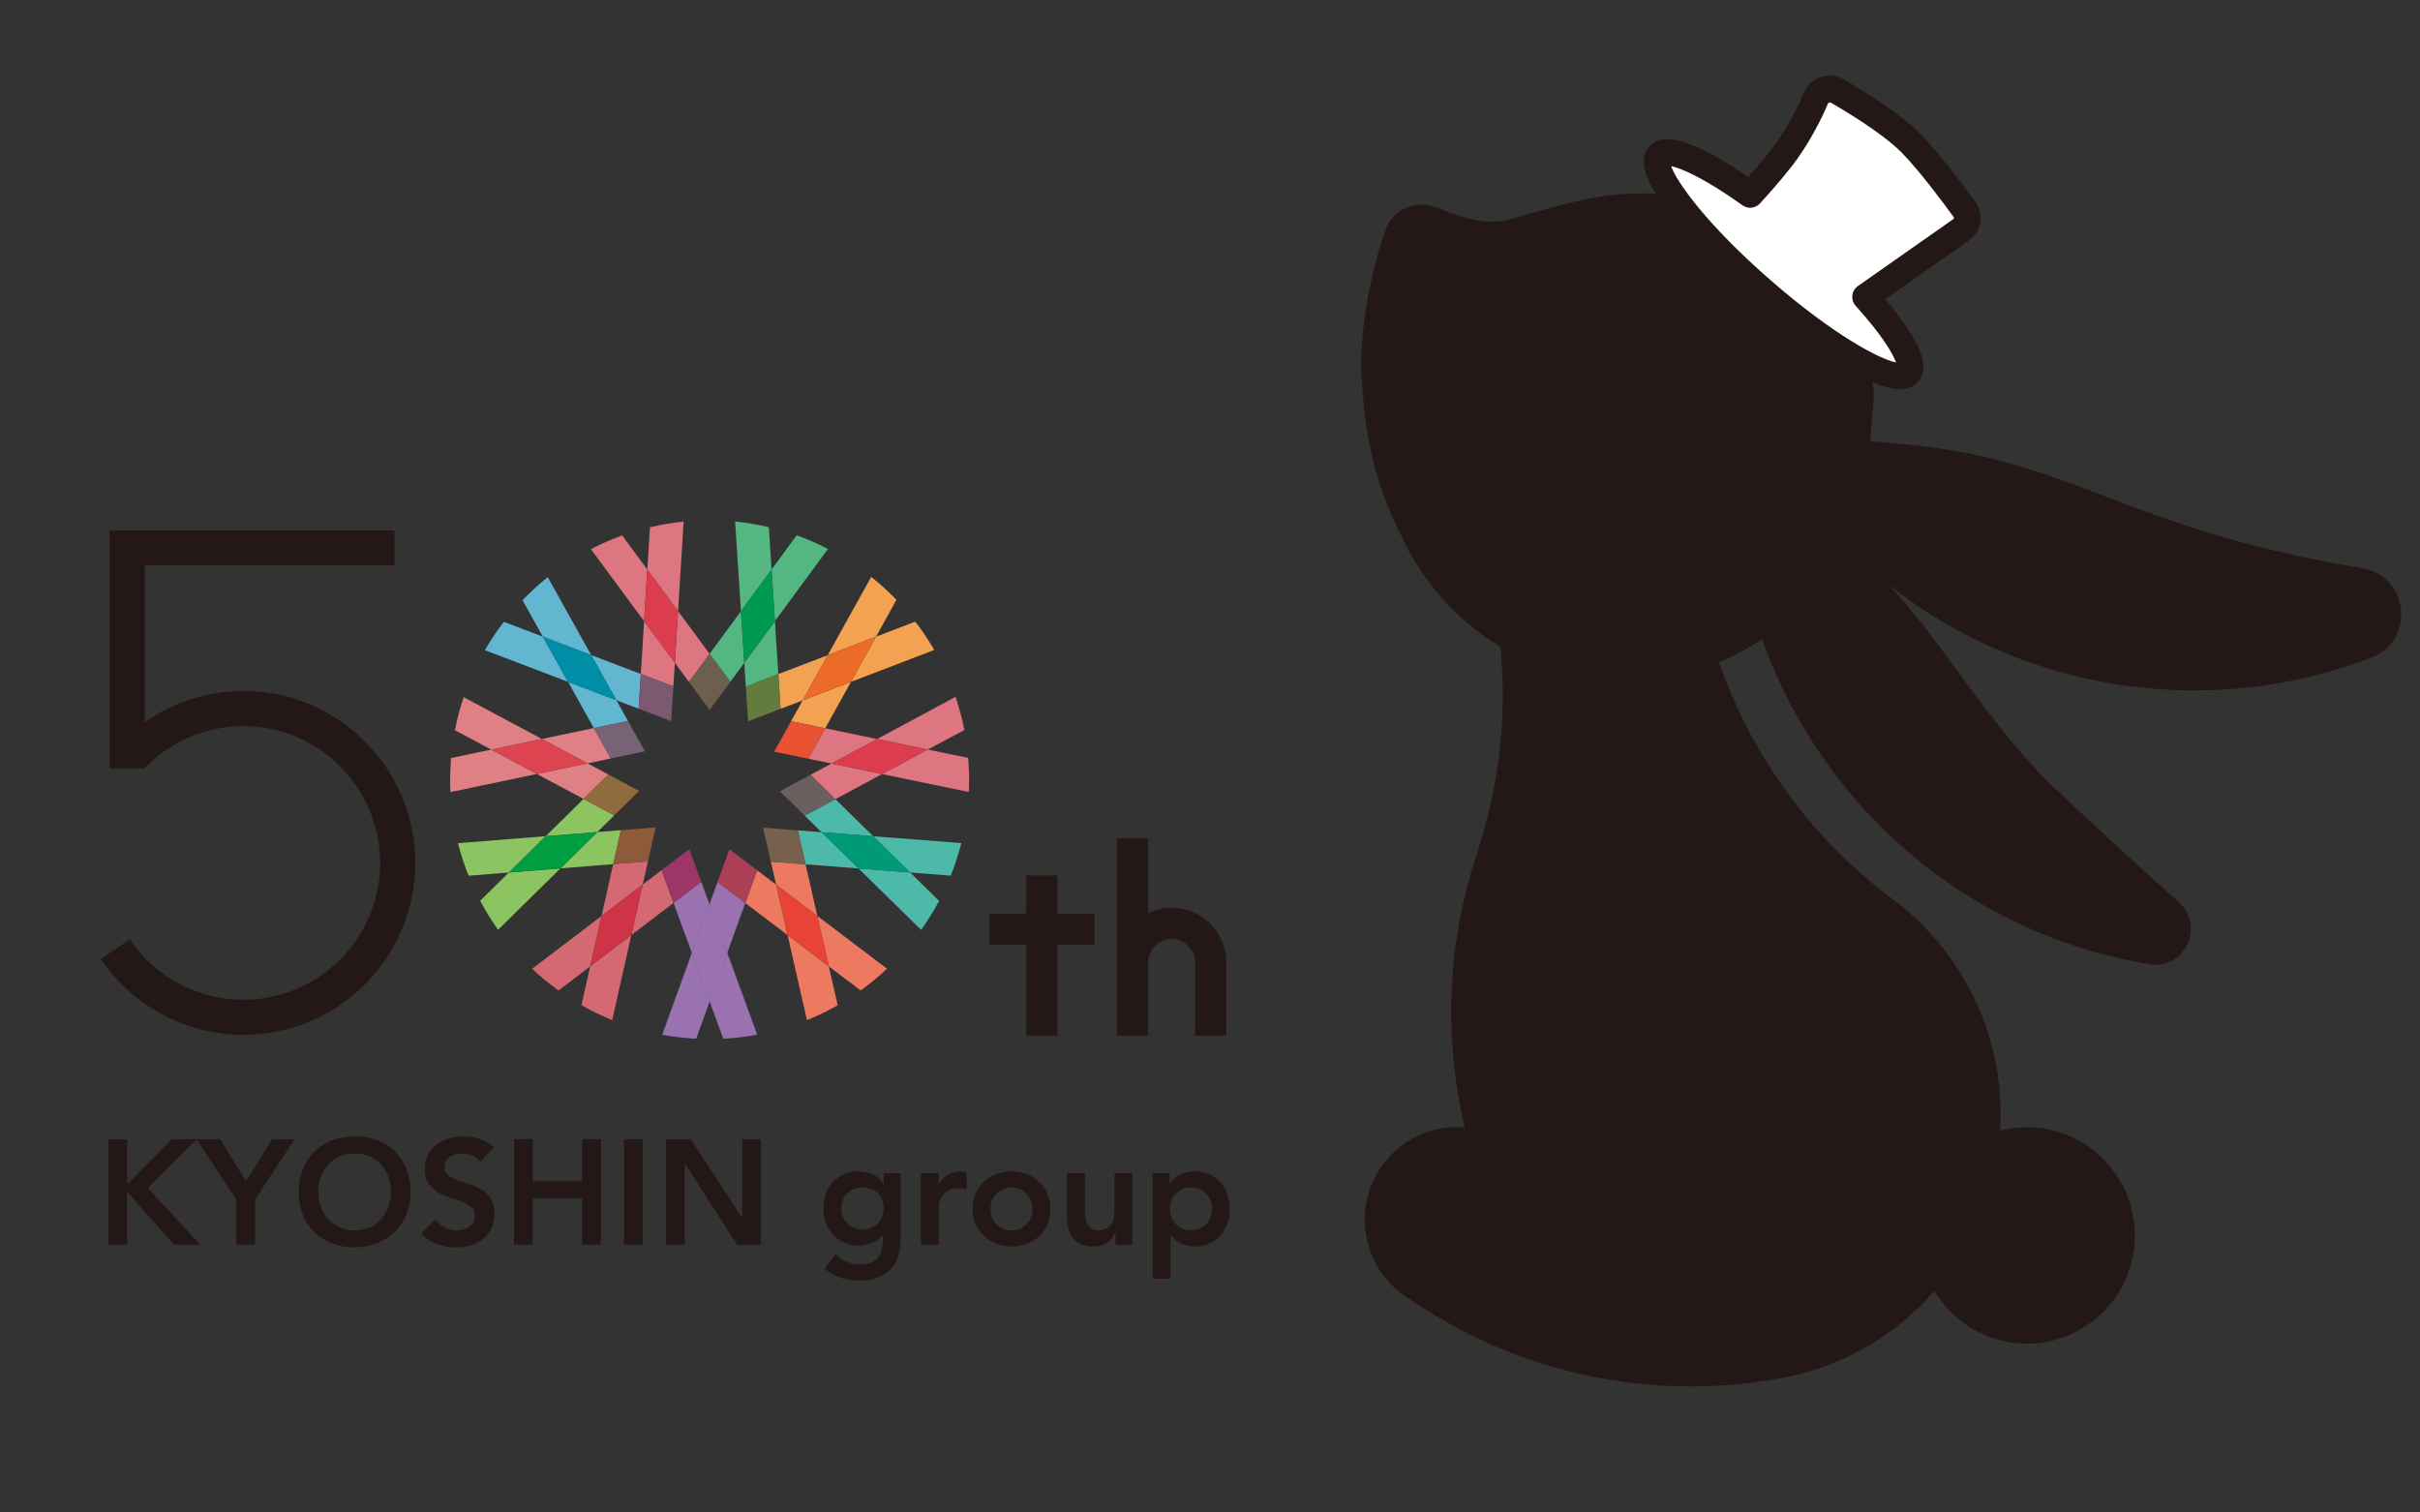 <?xml version="1.0" encoding="UTF-8"?>
<svg xmlns="http://www.w3.org/2000/svg" version="1.1" xmlns:xlink="http://www.w3.org/1999/xlink" viewBox="0 0 96 60">
  <rect x="0" y="0" width="96" height="60" fill="#333333" stroke="none"/>
  <defs>
    <linearGradient id="_名称未設定グラデーション_24" data-name="名称未設定グラデーション 24" x1="-267.643" y1="360.049" x2="-267.474" y2="360.218" gradientTransform="translate(-249.474 383.392) rotate(-180)" gradientUnits="userSpaceOnUse">
      <stop offset="0" stop-color="#ed7961"/>
      <stop offset="1" stop-color="#dd7680"/>
    </linearGradient>
    <linearGradient id="_名称未設定グラデーション_24-2" data-name="名称未設定グラデーション 24" x1="-283.62" y1="344.102" x2="-283.619" y2="344.103" xlink:href="#_名称未設定グラデーション_24"/>
  </defs>
  <!-- Generator: Adobe Illustrator 28.7.1, SVG Export Plug-In . SVG Version: 1.2.0 Build 142)  -->
  <g isolation="isolate">
    <g id="_レイヤー_1" data-name="レイヤー_1">
      <g>
        <g>
          <path d="M38.412,30.121c-.001-.019-.003-.038-.004-.056l-.158-.032-1.447-.298-1.809.972,3.286.679.154.032c0-.006 0-.012 0-.018.007-.155.012-.311.012-.468,0-.273-.014-.543-.035-.81Z" fill="#dd7680"/>
          <polygon points="27.819 34.98 26.72 35.817 27.446 37.799 28.144 35.869 27.819 34.98" fill="#9a72af"/>
          <polygon points="28.144 35.869 28.85 37.797 29.565 35.823 28.463 34.988 28.144 35.869" fill="#9a72af"/>
          <polygon points="27.446 37.799 28.152 39.727 28.85 37.797 28.144 35.869 27.446 37.799" fill="#9a72af"/>
          <polygon points="27.446 37.799 28.152 39.727 28.85 37.797 28.144 35.869 27.446 37.799" fill="#9a72af" mix-blend-mode="multiply"/>
          <polygon points="34.082 39.247 34.013 39.195 34.082 39.247 34.082 39.247" fill="url(#_名称未設定グラデーション_24)"/>
          <polygon points="34.142 39.293 34.15 39.287 34.141 39.293 34.142 39.293" fill="url(#_名称未設定グラデーション_24-2)" mix-blend-mode="multiply"/>
          <path d="M35.132,38.388h0l-.067-.051-.124-.094 0-0-2.518-1.909.456,2.001,1.134.86.069.052.06.045h0l.002.002.005-.007c0-0.0.001-.001.001-.001.353-.254.687-.531,1.005-.826.011-.01.022-.021.033-.031l-.055-.042Z" fill="#ed7961" mix-blend-mode="multiply"/>
          <polygon points="30.035 34.524 29.565 35.823 31.243 37.095 30.787 35.094 30.035 34.524" fill="#ed7961"/>
          <polygon points="29.439 34.072 28.934 33.688 28.711 34.305 28.463 34.988 29.565 35.823 30.035 34.524 29.439 34.072" fill="#ab3f56" mix-blend-mode="multiply"/>
          <polygon points="30.787 35.094 32.423 36.334 31.957 34.288 30.579 34.18 30.787 35.094" fill="#ed7961"/>
          <path d="M33.194,39.72l-.315-1.385-1.636-1.24.734,3.221.035.153c.012-.005.024-.009.036-.014.389-.16.765-.342,1.129-.546.018-.01.035-.02.053-.031l-.036-.158Z" fill="#ed7961"/>
          <polygon points="31.243 37.095 32.879 38.336 32.423 36.334 30.787 35.094 31.243 37.095" fill="#e84436" mix-blend-mode="multiply"/>
          <polygon points="31.65 32.941 31.957 34.288 34.057 34.451 32.591 33.014 31.65 32.941" fill="#4dbaa9"/>
          <path d="M37.979,33.433l-3.341-.26,1.466,1.438,1.449.113.162.013c.009-.022.018-.044.026-.067.153-.391.285-.792.389-1.204.002-.007.003-.013.005-.02l-.156-.012Z" fill="#4dbaa9"/>
          <polygon points="30.904 32.882 30.271 32.833 30.417 33.471 30.579 34.18 31.957 34.288 31.65 32.941 30.904 32.882" fill="#77614d"/>
          <path d="M37.136,35.623l-1.032-1.012-2.047-.159,2.372,2.326.112.11c.015-.021.029-.041.044-.062.234-.333.45-.68.643-1.04.009-.016.016-.032.025-.048l-.116-.114Z" fill="#4dbaa9"/>
          <polygon points="32.591 33.014 34.638 33.173 33.139 31.703 31.922 32.358 32.591 33.014" fill="#4dbaa9"/>
          <polygon points="34.057 34.451 36.104 34.611 34.638 33.173 32.591 33.014 34.057 34.451" fill="#009b76"/>
          <path d="M38.249,28.923c-.083-.416-.192-.823-.324-1.22-.007-.02-.013-.04-.02-.059l-.138.074-2.974,1.599,2.01.417,1.309-.696.144-.076c-.003-.013-.004-.026-.007-.039Z" fill="#dd7680"/>
          <polygon points="32.153 30.736 33.139 31.703 34.994 30.707 32.984 30.289 32.153 30.736" fill="#dd7680"/>
          <polygon points="31.493 31.09 30.934 31.39 31.403 31.848 31.922 32.358 33.139 31.703 32.153 30.736 31.493 31.09" fill="#6b5f5f"/>
          <polygon points="32.984 30.289 34.792 29.317 32.736 28.89 32.066 30.099 32.984 30.289" fill="#dd7680"/>
          <polygon points="32.984 30.289 34.994 30.707 36.803 29.735 34.792 29.317 32.984 30.289" fill="#dc3d4e" mix-blend-mode="multiply"/>
          <path d="M35.472,23.704c-.259-.262-.531-.509-.816-.742-.032-.026-.065-.05-.097-.076l-.076.137-1.647,2.967,1.917-.735.729-1.315.079-.142c-.03-.031-.06-.064-.09-.095Z" fill="#f3a251"/>
          <polygon points="31.383 28.609 32.736 28.89 33.758 27.05 31.841 27.785 31.383 28.609" fill="#f3a251"/>
          <polygon points="31.02 29.264 30.713 29.818 31.354 29.951 32.066 30.099 32.736 28.89 31.383 28.609 31.02 29.264" fill="#e95133"/>
          <path d="M37.005,25.687c-.193-.325-.403-.639-.63-.939-.022-.03-.046-.058-.069-.088l-.151.058-1.401.537-.996,1.795,3.156-1.21.146-.056c-.019-.032-.037-.065-.056-.097Z" fill="#f3a251"/>
          <polygon points="31.841 27.785 32.837 25.99 30.876 26.741 30.966 28.12 31.841 27.785" fill="#f3a251"/>
          <polygon points="33.758 27.05 34.754 25.255 32.837 25.99 31.841 27.785 33.758 27.05" fill="#ec6b28"/>
          <polygon points="29.586 27.236 30.876 26.741 30.74 24.641 29.525 26.295 29.586 27.236" fill="#54b782"/>
          <polygon points="29.634 27.983 29.675 28.614 30.286 28.38 30.966 28.12 30.876 26.741 29.586 27.236 29.634 27.983" fill="#637c3d"/>
          <polygon points="29.525 26.295 29.392 24.247 28.149 25.938 28.97 27.05 29.525 26.295" fill="#54b782"/>
          <path d="M30.509,21.074l-.01-.161c-.033-.008-.066-.016-.099-.023-.392-.088-.791-.156-1.199-.197-.013-.001-.026-.002-.039-.003l.01.156.22,3.401,1.216-1.654-.098-1.518Z" fill="#54b782"/>
          <path d="M32.75,21.728c-.349-.175-.707-.332-1.077-.467-.023-.008-.047-.015-.07-.024l-.096.131-.9,1.225.133,2.048,2.012-2.738.093-.126c-.032-.016-.063-.033-.095-.049Z" fill="#54b782"/>
          <polygon points="30.74 24.641 30.608 22.592 29.392 24.247 29.525 26.295 30.74 24.641" fill="#009951" mix-blend-mode="multiply"/>
          <path d="M24.779,21.373l-.097-.131c-.022.008-.045.015-.068.023-.362.133-.714.288-1.056.459-.039.02-.078.04-.117.06l.093.126,2.016,2.731.128-2.049-.9-1.22Z" fill="#dd7680"/>
          <polygon points="27.331 27.052 28.149 25.938 26.899 24.244 26.771 26.293 27.331 27.052" fill="#dd7680"/>
          <polygon points="27.775 27.654 28.151 28.163 28.539 27.636 28.97 27.05 28.149 25.938 27.331 27.052 27.775 27.654" fill="#6c5f4d"/>
          <path d="M27.101,20.693c-.413.042-.818.111-1.216.201-.034.008-.067.015-.101.023l-.01.161-.095,1.514,1.219,1.652.212-3.397.01-.156c-.007.001-.013.001-.02.002Z" fill="#dd7680"/>
          <polygon points="26.771 26.293 25.551 24.641 25.421 26.736 26.712 27.228 26.771 26.293" fill="#dd7680"/>
          <polygon points="26.899 24.244 25.68 22.593 25.551 24.641 26.771 26.293 26.899 24.244" fill="#dc3d4e"/>
          <polygon points="25.334 28.115 25.421 26.736 23.453 25.987 24.453 27.779 25.334 28.115" fill="#63b6d0"/>
          <path d="M21.534,25.256l-1.392-.53-.152-.058c-.023.03-.047.059-.07.089-.225.299-.433.611-.625.934-.02.034-.039.068-.059.102l.147.056,3.151,1.2-1-1.793Z" fill="#63b6d0"/>
          <polygon points="26.034 28.382 26.626 28.607 26.667 27.954 26.712 27.228 25.421 26.736 25.334 28.115 26.034 28.382" fill="#7a5971"/>
          <polygon points="24.453 27.779 22.534 27.049 23.556 28.882 24.909 28.598 24.453 27.779" fill="#63b6d0"/>
          <path d="M21.805,23.034l-.076-.137c-.045.036-.092.071-.136.108-.267.221-.521.456-.765.702-.034.034-.066.07-.1.104l.079.142.727,1.303,1.919.731-1.648-2.953Z" fill="#63b6d0"/>
          <polygon points="23.453 25.987 21.534 25.256 22.534 27.049 24.453 27.779 23.453 25.987" fill="#008da6"/>
          <polygon points="24.23 30.088 23.556 28.882 21.496 29.314 23.306 30.282 24.23 30.088" fill="#de8084"/>
          <path d="M19.486,29.736l-1.434.301-.158.033c-.002.021-.003.042-.005.062-.02.264-.034.529-.034.798,0,.158.005.314.012.471 0.0.007 0.0.015.001.022l.154-.032,3.275-.688-1.811-.968Z" fill="#de8084"/>
          <polygon points="24.962 29.935 25.582 29.805 25.263 29.233 24.909 28.598 23.556 28.882 24.23 30.088 24.962 29.935" fill="#776375"/>
          <path d="M18.532,27.73l-.138-.074c-.009.026-.018.053-.027.079-.127.386-.232.782-.312,1.187-.003.015-.005.03-.008.045l.144.077,1.296.693,2.01-.422-2.964-1.584Z" fill="#de8084"/>
          <polygon points="23.306 30.282 21.297 30.704 23.148 31.694 24.133 30.724 23.306 30.282" fill="#de8084"/>
          <polygon points="21.496 29.314 19.486 29.736 21.297 30.704 23.306 30.282 21.496 29.314" fill="#dc4550"/>
          <polygon points="24.367 32.346 23.148 31.694 21.648 33.172 23.695 33.008 24.367 32.346" fill="#8bc461"/>
          <path d="M20.186,34.612l-1.022,1.007-.116.114c.009.018.018.036.027.053.19.354.402.695.631,1.023.018.025.036.05.053.075l.112-.11,2.361-2.326-2.047.164Z" fill="#8bc461"/>
          <polygon points="24.9 31.82 25.351 31.376 24.774 31.067 24.133 30.724 23.148 31.694 24.367 32.346 24.9 31.82" fill="#8e6c3d"/>
          <polygon points="23.695 33.008 22.233 34.448 24.326 34.281 24.629 32.933 23.695 33.008" fill="#8bc461"/>
          <path d="M18.325,33.438l-.156.013c.002.008.003.015.005.023.104.409.235.807.387,1.194.009.024.019.048.029.072l.161-.013,1.435-.115,1.463-1.441-3.324.266Z" fill="#8bc461"/>
          <polygon points="21.648 33.172 20.186 34.612 22.233 34.448 23.695 33.008 21.648 33.172" fill="#009d41"/>
          <path d="M23.412,38.337l-.311,1.379-.036.158c.019.011.038.022.057.033.362.204.738.386,1.126.546.012.005.025.01.037.015l.034-.153.726-3.221-1.633,1.244Z" fill="#d46974"/>
          <polygon points="25.704 34.17 24.326 34.281 23.863 36.334 25.496 35.09 25.704 34.17" fill="#d46974"/>
          <polygon points="25.868 33.44 26.008 32.822 25.355 32.875 24.629 32.933 24.326 34.281 25.704 34.17 25.868 33.44" fill="#8d5b39" mix-blend-mode="multiply"/>
          <path d="M21.235,38.335l-.125.095c.025.023.049.047.074.07.287.264.59.512.906.743.023.017.046.032.068.049l.129-.098,1.125-.857.451-2.002-2.628,2.001Z" fill="#d46974"/>
          <polygon points="25.496 35.09 25.045 37.093 26.72 35.817 26.245 34.52 25.496 35.09" fill="#d46974"/>
          <polygon points="27.567 34.291 27.344 33.683 26.812 34.088 26.245 34.52 26.72 35.817 27.819 34.98 27.567 34.291" fill="#9a3766"/>
          <polygon points="23.863 36.334 23.412 38.337 25.045 37.093 25.496 35.09 23.863 36.334" fill="#ce3446"/>
          <polygon points="27.616 41.207 27.67 41.056 27.616 41.207 27.616 41.207" fill="none"/>
          <path d="M28.694,41.208l.024-.003c-.008 0-.016.001-.024.002l0.0.001Z" fill="#9a72af" mix-blend-mode="multiply"/>
          <path d="M28.85,37.797l-.699,1.93.487,1.329.055.151 0.0 0c.008-0.0.016-.001.024-.002.441-.025.875-.077,1.299-.155.008-.001.015-.003.023-.004l-.054-.148-1.136-3.102Z" fill="#9a72af" mix-blend-mode="multiply"/>
          <path d="M27.446,37.799l-1.123,3.101-.054.148c.008.002.016.003.025.004.364.067.735.113,1.111.14.07.005.14.011.211.015l0-0.0.055-.151.481-1.329-.706-1.928Z" fill="#9a72af" mix-blend-mode="multiply"/>
        </g>
        <g>
          <g>
            <polygon points="4.298 45.191 5.043 45.191 5.043 46.965 5.078 46.965 6.811 45.191 7.816 45.191 5.859 47.125 7.946 49.377 6.899 49.377 5.084 47.32 5.043 47.32 5.043 49.377 4.298 49.377 4.298 45.191" fill="#231815"/>
            <polygon points="9.371 47.586 7.798 45.191 8.732 45.191 9.761 46.858 10.801 45.191 11.688 45.191 10.116 47.586 10.116 49.377 9.371 49.377 9.371 47.586" fill="#231815"/>
            <path d="M11.848,47.302c0-.335.055-.639.166-.914.11-.274.263-.507.458-.701.195-.193.428-.342.698-.446.27-.104.567-.157.89-.157.327-.004.627.044.899.145.272.101.506.247.703.44.197.193.351.426.461.698.11.272.166.575.166.911,0,.327-.055.625-.166.893-.11.268-.264.499-.461.692-.197.193-.432.344-.703.452-.272.108-.572.165-.899.168-.323,0-.62-.052-.89-.157-.27-.104-.502-.252-.698-.443-.195-.191-.348-.421-.458-.689-.11-.268-.166-.566-.166-.893M12.628,47.255c0,.225.034.432.103.621.069.189.167.353.293.491.126.138.277.246.452.325.175.079.372.118.588.118.217,0,.414-.039.591-.118.177-.079.329-.187.455-.325.126-.138.224-.301.293-.491.069-.189.103-.396.103-.621,0-.209-.035-.404-.103-.585-.069-.181-.167-.34-.293-.476-.126-.136-.278-.242-.455-.319-.177-.077-.374-.115-.591-.115-.217,0-.413.038-.588.115-.175.077-.326.183-.452.319-.126.136-.224.295-.293.476-.069.181-.103.376-.103.585" fill="#231815"/>
            <path d="M19.049,46.09c-.079-.114-.184-.198-.316-.251-.132-.053-.271-.08-.417-.08-.087,0-.171.01-.251.03-.081.02-.154.051-.219.095-.065.043-.117.099-.157.168s-.059.151-.059.245c0,.142.049.25.148.325.098.075.221.14.367.195.146.055.305.108.479.16.173.051.333.122.479.213.146.091.268.211.367.361.099.15.148.349.148.597,0,.225-.041.421-.124.588-.083.168-.194.306-.334.417-.14.11-.302.193-.488.248-.185.055-.38.083-.585.083-.26,0-.511-.043-.751-.13-.241-.087-.447-.232-.621-.437l.562-.544c.091.138.21.245.358.322.148.077.304.115.47.115.087,0,.173-.012.26-.036.087-.024.166-.059.236-.106.071-.047.128-.107.171-.18.043-.073.065-.157.065-.251,0-.154-.049-.272-.148-.355-.098-.083-.221-.153-.367-.21-.146-.057-.305-.111-.479-.163-.173-.051-.333-.121-.479-.21-.146-.089-.268-.207-.367-.355-.099-.148-.148-.346-.148-.594,0-.217.044-.404.133-.562.089-.158.205-.289.349-.393.144-.104.308-.182.494-.234.185-.051.374-.077.568-.077.221,0,.435.033.642.101.207.067.393.177.559.331l-.544.573Z" fill="#231815"/>
            <polygon points="20.391 45.191 21.136 45.191 21.136 46.859 23.093 46.859 23.093 45.191 23.838 45.191 23.838 49.377 23.093 49.377 23.093 47.532 21.136 47.532 21.136 49.377 20.391 49.377 20.391 45.191" fill="#231815"/>
            <rect x="24.755" y="45.191" width=".745" height="4.186" fill="#231815"/>
            <polygon points="26.416 45.191 27.403 45.191 29.431 48.301 29.443 48.301 29.443 45.191 30.188 45.191 30.188 49.377 29.242 49.377 27.173 46.167 27.161 46.167 27.161 49.377 26.416 49.377 26.416 45.191" fill="#231815"/>
            <path d="M35.728,46.539v2.584c0,.256-.032.488-.095.695-.063.207-.161.382-.293.526-.132.144-.299.255-.5.334s-.44.118-.715.118c-.264,0-.514-.034-.751-.101-.237-.067-.455-.189-.656-.367l.426-.579c.142.13.29.23.443.301.154.071.331.106.532.106.169,0,.312-.024.428-.071.116-.047.209-.112.278-.195.069-.083.118-.182.148-.299.03-.116.044-.245.044-.387v-.207h-.012c-.103.138-.239.242-.408.31-.169.069-.343.103-.52.103-.213,0-.406-.038-.579-.115-.173-.077-.322-.18-.446-.31-.124-.13-.22-.284-.287-.461-.067-.177-.1-.367-.1-.568,0-.209.031-.404.094-.585.063-.181.156-.339.278-.473.122-.134.269-.24.441-.316.171-.077.367-.115.588-.115.201,0,.388.039.562.118.173.079.311.205.414.378h.012v-.426h.674ZM34.214,47.107c-.126,0-.24.021-.343.062-.103.041-.19.099-.263.171-.073.073-.13.162-.172.266-.041.104-.062.22-.062.346,0,.114.021.221.062.319.041.099.099.186.174.26.075.075.163.134.266.177.102.043.213.065.331.065.13,0,.247-.022.352-.065.104-.043.193-.102.266-.174.073-.073.129-.161.168-.263.039-.102.059-.213.059-.331,0-.248-.075-.449-.225-.603-.15-.154-.355-.231-.615-.231" fill="#231815"/>
            <path d="M36.532,46.539h.71v.449h.012c.079-.166.191-.294.337-.384.146-.091.313-.136.502-.136.043,0,.086.004.127.012.041.008.084.018.127.03v.686c-.059-.016-.117-.029-.174-.039-.057-.01-.113-.015-.168-.015-.166,0-.299.03-.399.092-.101.061-.177.131-.231.21-.053.079-.089.158-.106.236-.018.079-.027.138-.027.177v1.52h-.71v-2.838Z" fill="#231815"/>
            <path d="M38.583,47.958c0-.225.04-.429.121-.612.081-.183.19-.34.328-.47.138-.13.301-.231.491-.301.189-.071.39-.106.603-.106s.414.035.603.106c.189.071.353.171.491.301.138.13.247.287.328.47.081.183.121.387.121.612,0,.225-.04.429-.121.612-.081.183-.19.34-.328.47s-.301.231-.491.301c-.189.071-.39.107-.603.107s-.414-.035-.603-.107c-.189-.071-.353-.171-.491-.301s-.247-.287-.328-.47c-.081-.183-.121-.387-.121-.612M39.293,47.958c0,.11.019.217.056.319.038.103.093.193.166.272.073.079.161.142.263.189.102.047.219.071.349.071.13,0,.246-.024.349-.071.103-.047.19-.11.263-.189.073-.079.128-.17.166-.272.038-.102.056-.209.056-.319,0-.11-.019-.217-.056-.319-.038-.103-.093-.193-.166-.272-.073-.079-.161-.142-.263-.189-.103-.047-.219-.071-.349-.071-.13,0-.246.024-.349.071-.103.047-.19.11-.263.189-.073.079-.128.17-.166.272-.038.103-.056.209-.056.319" fill="#231815"/>
            <path d="M44.921,49.377h-.674v-.455h-.012c-.067.142-.17.265-.308.37-.138.104-.325.157-.562.157-.189,0-.35-.03-.482-.092-.132-.061-.24-.144-.322-.248-.083-.104-.142-.224-.177-.358-.035-.134-.053-.274-.053-.42v-1.791h.71v1.437c0,.079.004.167.012.263.008.097.029.187.062.272.033.085.085.156.154.213.069.057.166.086.293.086.118,0,.218-.02.299-.059.081-.039.148-.093.201-.16.053-.067.092-.144.115-.231.024-.087.035-.177.035-.272v-1.549h.71v2.838Z" fill="#231815"/>
            <path d="M45.725,46.539h.674v.426h.012c.103-.173.24-.299.414-.378.173-.079.361-.118.562-.118.217,0,.412.038.585.115.173.077.321.182.443.316.122.134.215.292.278.473.063.181.095.376.095.585,0,.209-.034.404-.101.585-.067.181-.161.339-.281.473-.12.134-.265.239-.435.316-.17.077-.355.115-.556.115-.134,0-.252-.014-.355-.041-.103-.028-.193-.063-.272-.106-.079-.043-.146-.09-.201-.139-.055-.049-.1-.098-.136-.145h-.018v1.709h-.71v-4.186ZM48.079,47.958c0-.11-.019-.217-.056-.319-.038-.103-.093-.193-.166-.272-.073-.079-.161-.142-.263-.189-.103-.047-.219-.071-.349-.071-.13,0-.246.024-.349.071-.103.047-.19.11-.263.189-.073.079-.128.17-.166.272-.038.103-.056.209-.056.319,0,.11.019.217.056.319.037.103.093.193.166.272.073.079.161.142.263.189.102.047.219.071.349.071.13,0,.246-.024.349-.071.102-.047.19-.11.263-.189.073-.079.128-.17.166-.272.037-.102.056-.209.056-.319" fill="#231815"/>
          </g>
          <g>
            <rect x="39.246" y="36.242" width="4.172" height="1.239" fill="#231815"/>
            <rect x="40.712" y="34.73" width="1.239" height="6.353" fill="#231815"/>
            <rect x="44.308" y="33.263" width="1.239" height="7.82" fill="#231815"/>
            <path d="M48.65,41.083h-1.239v-2.902c0-.514-.418-.932-.932-.932-.514,0-.932.418-.932.932h-1.239c0-1.197.974-2.171,2.171-2.171,1.197,0,2.171.974,2.171,2.171v2.902Z" fill="#231815"/>
          </g>
          <g>
            <rect x="4.352" y="21.041" width="11.297" height="1.394" fill="#231815"/>
            <path d="M4.352,29.951l.177-.204c.361-.412.767-.782,1.216-1.098v-.002c.393-.275.812-.507,1.252-.693.037-.016.074-.032.112-.047.048-.019.096-.038.145-.056.06-.022.119-.044.179-.065.036-.013.072-.025.108-.037.099-.033.199-.063.3-.091.017-.005.035-.009.052-.014.091-.024.182-.047.273-.067.025-.006.05-.011.075-.016.101-.022.203-.041.305-.058.007-.001.013-.002.019-.003.11-.018.221-.032.332-.045.025-.003.05-.005.075-.007.086-.009.172-.016.259-.021.031-.002.062-.004.093-.006.106-.005.212-.008.319-.009.004,0,.007-0.0.011-0,3.643,0,6.629,2.871,6.812,6.47.006.116.009.233.009.351,0,.118-.003.234-.009.35-.183,3.599-3.168,6.47-6.812,6.47-.005,0-.01-0-.014-0-.126-0-.252-.004-.377-.012-.041-.002-.081-.006-.121-.009-.091-.007-.182-.015-.272-.025-.044-.005-.087-.011-.13-.017-.089-.012-.177-.026-.266-.041-.04-.007-.081-.014-.121-.022-.099-.019-.197-.041-.295-.065-.027-.007-.055-.012-.082-.019-.123-.031-.244-.066-.364-.103-.037-.012-.073-.025-.11-.037-.08-.027-.16-.054-.24-.084-.056-.021-.11-.043-.166-.065-.056-.023-.113-.046-.168-.071-.064-.028-.129-.057-.192-.087-.038-.018-.076-.037-.114-.056-1.042-.517-1.952-1.298-2.624-2.293l.003-.002,1.152-.779c.535.792,1.258,1.412,2.086,1.824.031.016.063.032.094.047.049.024.1.046.15.068.045.02.091.039.137.058.043.017.086.035.129.051.064.024.129.046.194.068.028.009.056.02.084.029.096.03.193.058.29.082.021.005.043.01.064.015.078.019.157.036.236.052.032.006.064.012.096.017.07.012.14.023.211.033.035.005.069.009.104.013.071.008.143.014.215.02.033.002.065.006.098.007.098.006.197.009.297.009.005,0,.01 0.0.014 0,1.11,0,2.142-.335,3.003-.909.045-.03.089-.061.133-.093.062-.044.123-.089.183-.136.086-.067.171-.136.253-.208.04-.035.08-.071.12-.108.123-.115.241-.235.354-.36.112-.125.219-.256.319-.392.151-.203.288-.417.409-.641.04-.075.079-.15.116-.227 0-.001.001-.002.002-.003.048-.099.092-.199.134-.301.083-.204.155-.414.213-.63.029-.108.055-.217.078-.327.018-.088.034-.177.048-.267.028-.179.046-.362.056-.546.005-.092.007-.185.007-.279,0-.094-.002-.187-.007-.279-.009-.185-.028-.367-.056-.546-.014-.09-.03-.179-.048-.267-.023-.11-.049-.219-.078-.327-.059-.215-.13-.426-.213-.63-.042-.102-.087-.203-.134-.301-.001-.001-.001-.002-.002-.003-.037-.077-.076-.152-.116-.227-.081-.149-.169-.294-.263-.434-.236-.351-.511-.672-.819-.959-.039-.036-.079-.072-.12-.108-.082-.072-.166-.141-.253-.208-.06-.046-.121-.092-.183-.136-.044-.031-.088-.063-.133-.093-.86-.574-1.893-.909-3.003-.909-.031,0-.062.002-.093.002-.066.001-.131.002-.197.005-.023.001-.046.004-.07.006-.073.005-.147.01-.219.018-.017.002-.034.005-.052.007-.078.009-.156.019-.234.032-.017.003-.033.006-.05.009-.077.013-.154.027-.23.044-.022.005-.044.01-.066.015-.069.016-.138.032-.207.051-.031.008-.061.018-.092.027-.057.017-.115.034-.172.052-.042.014-.083.029-.125.044-.044.015-.087.031-.13.047-.054.021-.107.043-.159.065-.029.012-.058.024-.087.037-.065.029-.129.059-.193.09-.014.007-.029.014-.043.021-.075.038-.15.077-.223.118-.001 0-.001.001-.002.001-.464.259-.891.585-1.266.975h-1.394v-.52Z" fill="#231815"/>
            <rect x="4.352" y="21.041" width="1.394" height="9.429" fill="#231815"/>
          </g>
        </g>
      </g>
      <g>
        <path d="M93.728,22.547c-1.5-.255-3.168-.594-4.803-1.035-4.933-1.332-7.458-3.005-11.663-3.672-1.145-.182-2.163-.268-3.071-.338.018-.714.218-1.645.092-2.344.431.181.798.282,1.091.282.309,0,.545-.1.717-.298.326-.375.524-1.12-1.31-3.269l3.319-2.328c.242-.17.402-.424.451-.716.049-.29-.019-.581-.192-.819-.472-.655-1.381-1.871-2.145-2.664-.783-.811-2.269-1.725-3.085-2.197-.276-.16-.608-.194-.911-.089-.303.105-.547.337-.668.635-.243.602-.775,1.589-1.281,2.233-.336.428-.666.811-.919,1.094-3.117-2.141-3.727-1.437-3.934-1.2-.344.397-.256,1.0.268,1.863-2.169-.128-4.073.564-4.845.744-1.056.247-1.487.768-3.826-.189-.768-.314-1.687-.003-2.02.817-.27.665-1.131,3.5-.975,6.011.182,2.931.727,4.467,1.645,6.354.831,1.707,2.13,3.192,3.827,4.211l.052.248c.231,2.743-.108,5.403-.92,7.862l.001.023c-.397,1.175-.696,2.401-.87,3.675-.342,2.503-.2,4.96.353,7.277-1.928-.158-3.666,1.218-3.932,3.164-.209,1.525.546,2.958,1.796,3.685,2.438,1.67,5.285,2.818,8.409,3.248,2.044.281,4.057.236,5.987-.094.254-.039.505-.086.753-.143.001-0.0.001-0.0.002-0v-0c2.193-.502,4.158-1.694,5.62-3.366.644,1.078,1.75,1.864,3.087,2.049,2.341.322,4.499-1.32,4.82-3.668.321-2.348-1.316-4.513-3.657-4.835-.568-.078-1.125-.039-1.648.097.225-3.645-1.43-7.032-4.182-9.125l.002-0c-3.218-2.365-5.654-5.673-6.969-9.457.597-.248,1.169-.556,1.707-.919,2.32,6.55,8.02,11.673,15.341,12.889.014.002.028.005.043.007,1.383.226,2.197-1.516,1.152-2.453-1.388-1.244-3.105-2.807-4.831-4.438-2.749-2.598-4.496-5.856-6.67-8.148,3.001,2.35,6.706,3.86,10.79,4.133,2.941.196,5.774-.266,8.355-1.261,1.741-.671,1.486-3.22-.352-3.533ZM69.124,8.146c.214.153.507.124.687-.069.255-.274.76-.832,1.282-1.497.572-.727,1.152-1.802,1.429-2.488l.083-.032c1.308.757,2.349,1.493,2.856,2.018.72.746,1.593,1.918,2.05,2.55,0,0-.012.056-.012.056l-3.799,2.665c-.123.087-.203.222-.22.372-.017.15.031.3.132.412,1.086,1.203,1.485,1.92,1.6,2.245-.645-.129-2.484-1.089-4.992-3.278-2.507-2.188-3.708-3.882-3.926-4.506.373.079,1.266.435,2.829,1.553Z" fill="#231815"/>
        <path d="M66.294,6.593c.217.624,1.419,2.318,3.926,4.506,2.508,2.189,4.347,3.15,4.992,3.278-.114-.325-.513-1.042-1.6-2.245-.101-.112-.149-.262-.132-.412.017-.15.097-.285.22-.372l3.799-2.665s.012-.056.012-.056c-.457-.632-1.331-1.804-2.05-2.55-.506-.525-1.548-1.261-2.856-2.018l-.083.032c-.278.686-.858,1.761-1.429,2.488-.522.665-1.028,1.224-1.282,1.497-.18.193-.473.222-.687.069-1.564-1.117-2.456-1.474-2.829-1.553Z" fill="#fff"/>
      </g>
    </g>
  </g>
</svg>